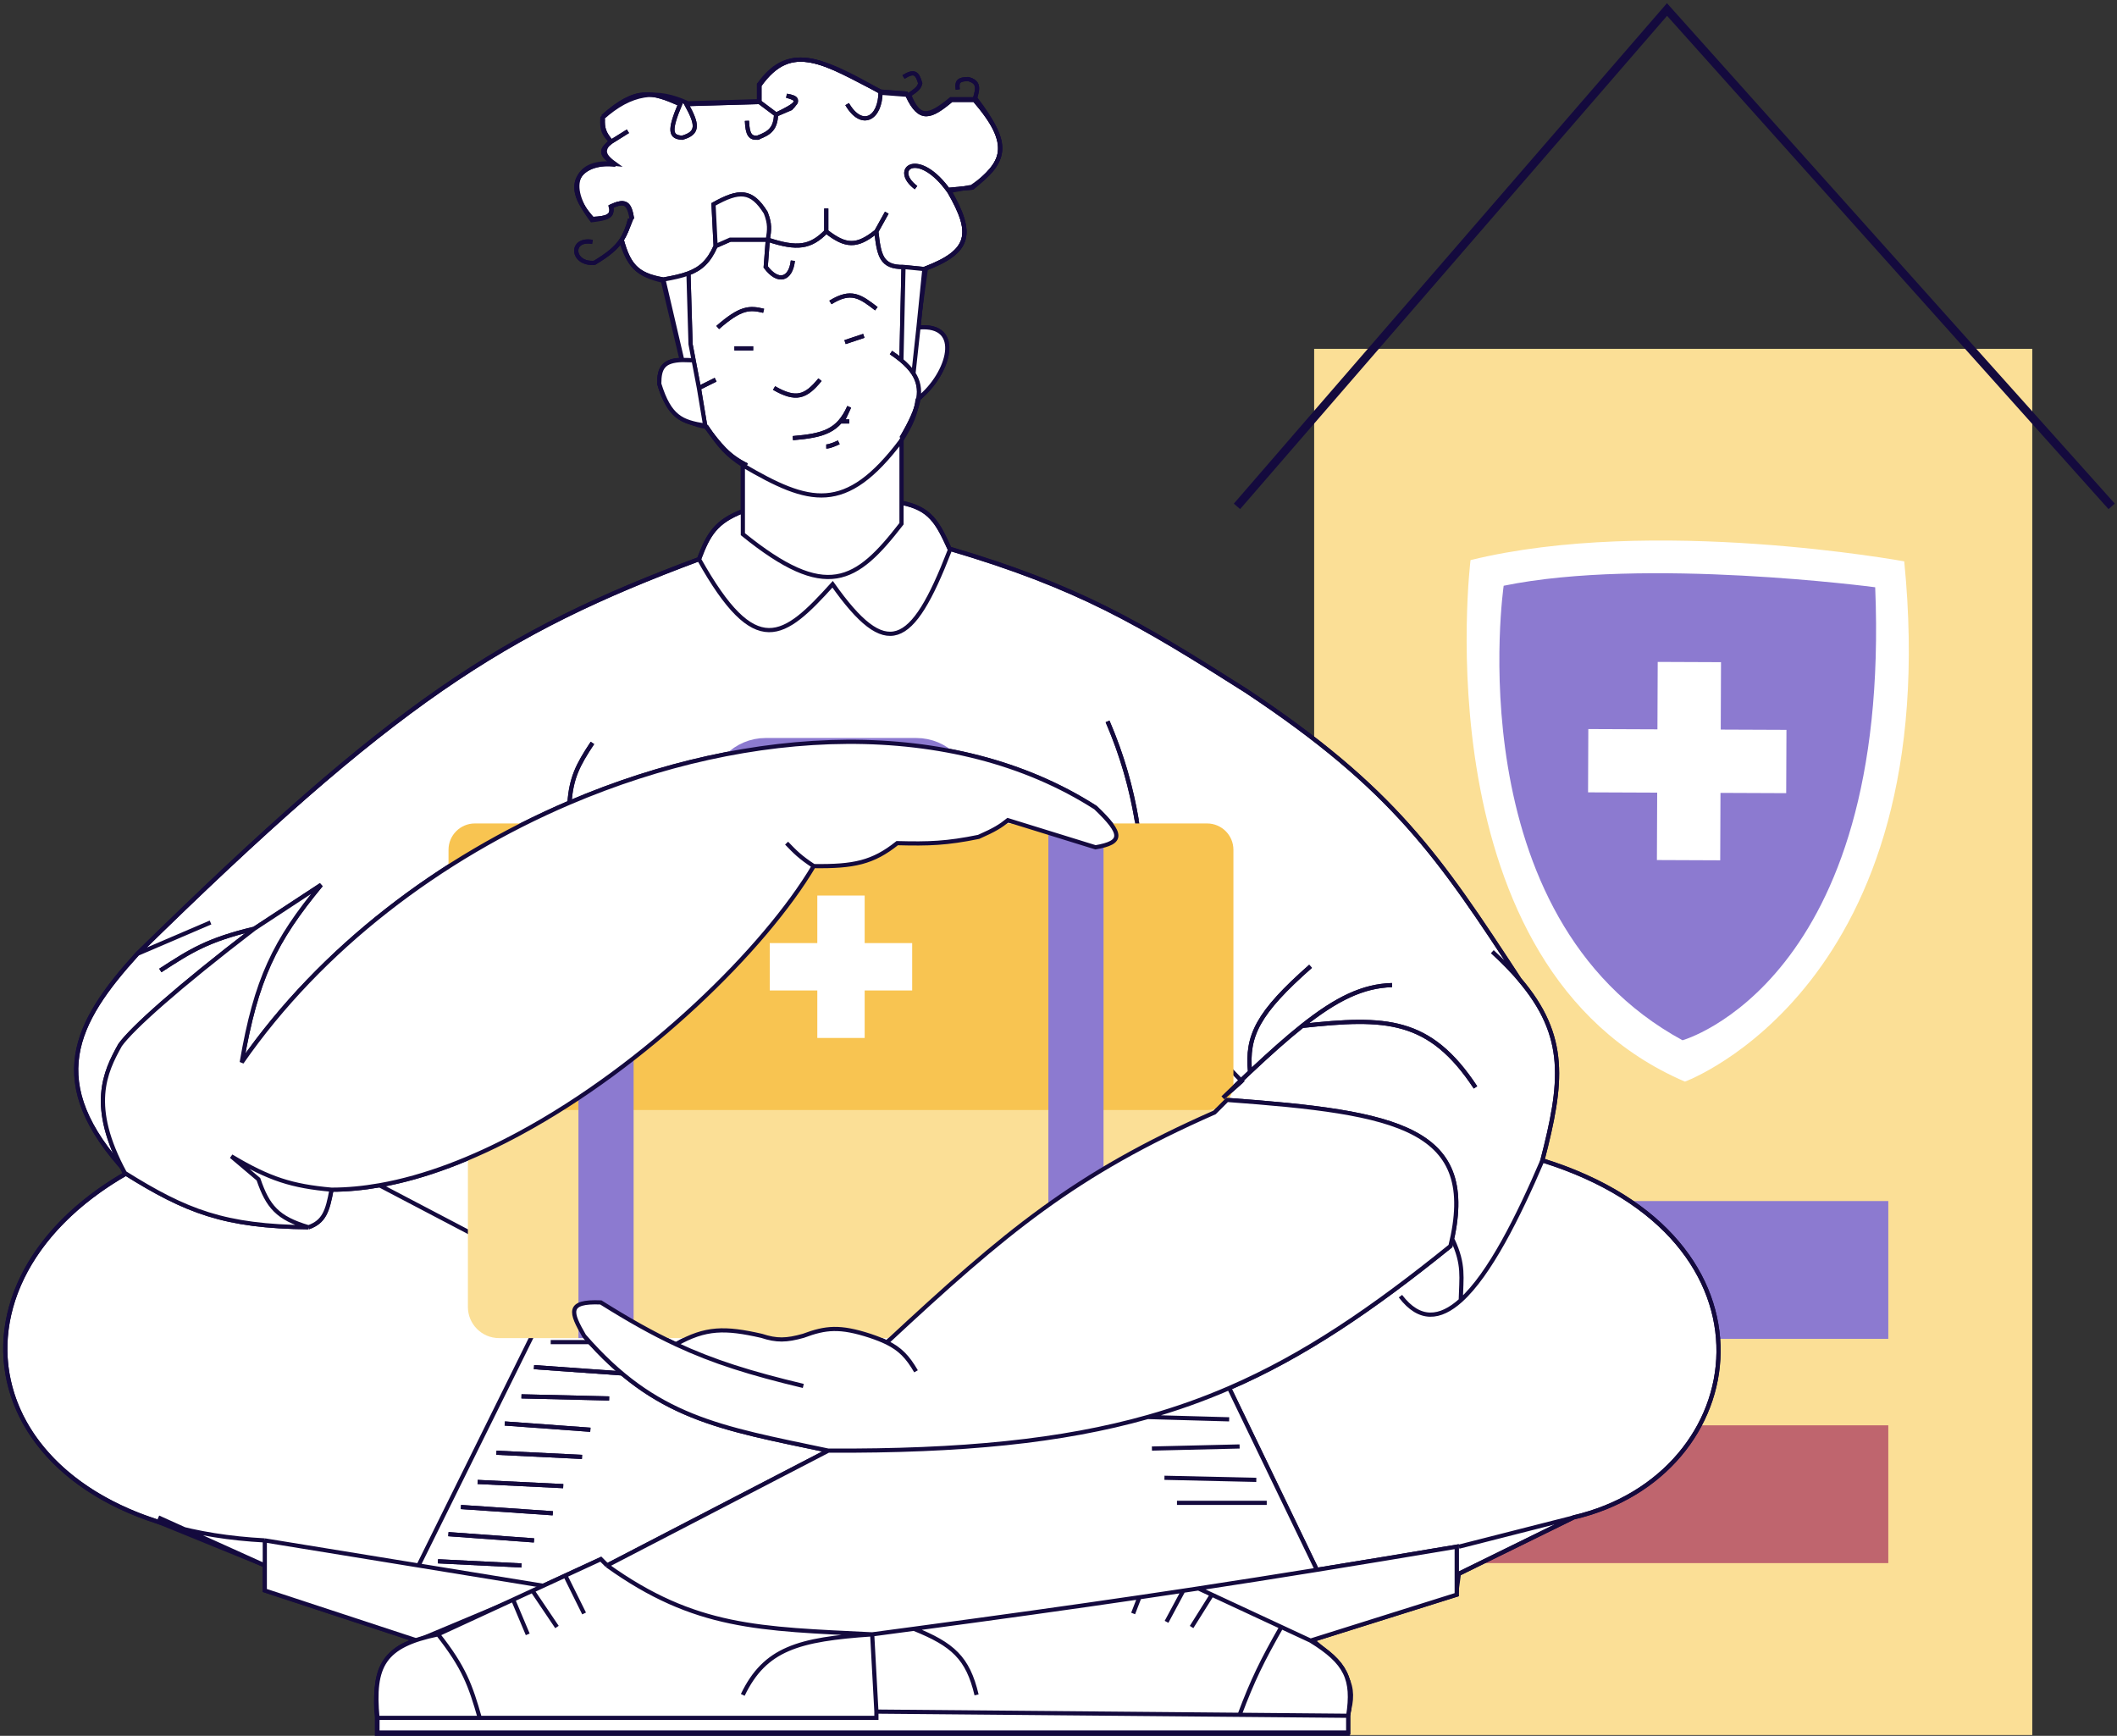 <svg width="472" height="387" viewBox="0 0 472 387" fill="none" xmlns="http://www.w3.org/2000/svg">
<rect x="0" y="0" width="472" height="387" fill="#333333" stroke="none"/>
<rect x="293" y="77.774" width="160.111" height="309.051" fill="#FBDF96"/>
<path d="M424.563 125.154C424.563 125.154 368.527 114.89 327.867 124.875C327.867 124.875 316.539 215.775 375.667 241.146C375.667 241.146 433.939 219.879 424.563 125.155L424.563 125.154Z" fill="white"/>
<path d="M418.088 130.93C418.088 130.93 366.686 124.121 335.256 130.593C335.256 130.593 324.469 204.412 375.129 231.925C375.129 231.925 421.689 218.935 418.088 130.928L418.088 130.93Z" fill="#8C7AD0"/>
<path d="M354.127 162.541L369.537 162.604L369.599 147.573L383.712 147.631L383.652 162.66L398.302 162.72L398.244 176.835L383.594 176.774L383.533 191.805L369.419 191.747L369.481 176.717L354.069 176.654L354.127 162.541Z" fill="white"/>
<path d="M325.129 267.774H421.009V298.493H325.129V267.774Z" fill="#8C7AD0"/>
<path d="M325.129 317.774H421.009V348.493H325.129V317.774Z" fill="#BF656E"/>
<path d="M275.792 112.894L371.673 2.12L470.811 112.894" stroke="#140A3E" stroke-width="1.862"/>
<path d="M325.271 350.845L350.87 338.278C390.898 328.969 399.275 275.909 343.888 258.688C348.332 241.485 349.64 231.078 338.769 218.345C320.948 191.122 310.872 175.889 277.796 153.965C254.005 138.854 240.382 130.773 211.704 122.315C209.03 116.429 207.389 113.321 200.999 112.076V98.112C203.176 94.544 204.088 92.568 204.581 89.121C212.493 81.674 213.89 71.9 204.581 73.296L206.443 59.799C216.42 55.954 217.038 51.966 211.704 42.578L216.682 41.647C224.807 36.106 224.971 31.752 217.613 22.098H212.028C206.825 26.417 204.804 26.447 202.719 21.168L196.668 20.702C181.892 12.03 175.292 10.409 169.208 18.84V22.564L153.383 23.029C146.35 19.769 140.665 20.581 134.3 26.287C134.119 28.995 134.689 30.035 136.161 31.407C134.432 33.318 134.149 34.422 137.092 36.527C128.714 35.596 125.922 41.181 131.973 49.094C135.396 48.687 136.836 48.248 136.161 46.044C139.321 44.619 140.138 45.29 140.816 48.628C139.921 50.925 139.48 52.013 138.489 53.748C140.303 59.279 142.144 61.291 147.797 62.591L151.986 80.278C143.143 79.813 146.867 93.776 157.572 95.172C160.317 99.44 162.053 101.375 165.626 103.698V113.937C159.582 116.299 157.955 119.068 155.851 124.642C112.1 140.933 87.857 156.472 30.649 212.61C16.685 227.969 9.614 241.326 28.322 261.481C-9.802 283.256 -6.981 323.549 31.903 338.12L35.161 339.252L59.04 348.983V354.568L93.017 365.739C85.565 367.331 83.102 373.969 84.032 382.812V386.536H300.461V382.347C302.566 375.804 300.396 372.038 292.548 365.591L324.664 355.352L325.271 350.845Z" fill="white" stroke="#140A3E" stroke-width="0.931"/>
<path d="M300.588 386.254H84.159V382.996C83.073 371.323 85.501 366.888 97.657 364.378L114.406 356.647L118.725 354.653L126.042 351.275L133.954 347.623L135.35 349.019L184.687 323.42C160.305 318.287 146.149 316.166 130.231 297.821C127.235 292.615 126.259 290.057 133.954 290.374C140.176 294.279 145.47 297.259 150.71 299.706C157.339 295.947 161.659 295.984 169.793 297.821C173.177 298.936 175.353 298.87 179.101 297.821C184.109 295.951 187.255 295.624 193.995 297.821C195.442 298.308 196.661 298.785 197.719 299.303C224.26 274.623 239.539 261.774 270.793 248.019L273.585 245.227C311.947 248.026 329.874 251.472 323.387 277.807C305.923 291.924 290.742 302.253 274.051 309.477L293.599 349.991C303.226 348.435 313.454 346.741 324.783 344.83V355.535L292.203 365.775C300.161 370.661 301.86 374.378 300.588 382.531V386.254Z" fill="white"/>
<path d="M300.588 382.531V386.254H84.159V382.996M300.588 382.531C301.86 374.378 300.161 370.661 292.203 365.775M300.588 382.531L276.378 382.316M195.399 381.6V382.996H106.959M195.399 381.6L194.461 364.378M195.399 381.6L276.378 382.316M84.159 382.996C83.073 371.323 85.501 366.888 97.657 364.378M84.159 382.996H106.959M97.657 364.378C103.485 371.758 104.9 375.804 106.959 382.996M97.657 364.378L114.406 356.647M194.461 364.378C197.648 363.954 200.747 363.54 203.77 363.135M194.461 364.378C177.912 365.483 170.552 367.604 165.604 377.876M194.461 364.378C169.355 363.13 154.991 363.111 135.35 349.019M292.203 365.775L324.783 355.535V344.83C313.454 346.741 303.226 348.435 293.599 349.991M292.203 365.775L285.687 362.742M267.2 354.139L270.201 355.535M267.2 354.139C266.069 354.311 264.94 354.482 263.811 354.653M267.2 354.139C275.743 352.838 284.397 351.477 293.599 349.991M285.687 362.742C281.423 370.23 279.304 374.518 276.378 382.316M285.687 362.742L270.201 355.535M270.201 355.535L265.673 362.742M260.088 361.586L263.811 354.653M263.811 354.653C260.553 355.145 257.304 355.63 254.037 356.111M254.037 356.111L252.641 359.724M254.037 356.111C238.53 358.395 222.647 360.601 203.77 363.135M203.77 363.135C212.421 366.623 215.784 369.6 217.733 377.876M135.35 349.019L184.687 323.42M135.35 349.019L133.954 347.623C130.929 349.019 128.431 350.172 126.042 351.275M184.687 323.42C160.305 318.287 146.149 316.166 130.231 297.821C127.235 292.615 126.259 290.057 133.954 290.374C140.176 294.279 145.47 297.259 150.71 299.706M184.687 323.42C214.492 323.565 236.76 321.33 255.899 315.923M114.406 356.647L117.664 364.378M114.406 356.647C115.967 355.926 117.387 355.27 118.725 354.653M124.18 362.742L118.725 354.653M118.725 354.653C121.338 353.447 123.634 352.387 126.042 351.275M126.042 351.275L130.231 359.724M179.101 308.992C167.373 306.185 159.111 303.629 150.71 299.706M150.71 299.706C157.339 295.947 161.659 295.984 169.793 297.821C173.177 298.936 175.353 298.87 179.101 297.821C184.109 295.951 187.255 295.624 193.995 297.821C195.442 298.308 196.661 298.785 197.719 299.303M204.235 305.733C202.373 302.521 200.676 300.751 197.719 299.303M197.719 299.303C224.26 274.623 239.539 261.774 270.793 248.019L273.585 245.227C311.947 248.026 329.874 251.472 323.387 277.807C305.923 291.924 290.742 302.253 274.051 309.477M274.051 309.477L293.599 349.991M274.051 309.477C268.237 311.993 262.239 314.132 255.899 315.923M274.051 316.439L255.899 315.923M256.83 322.955L276.378 322.489M280.101 329.936L259.622 329.471M262.415 335.056H282.429" stroke="#140A3E" stroke-width="0.931"/>
<path d="M165.626 113.973C159.582 116.335 157.956 119.104 155.852 124.678C112.101 140.969 87.857 156.508 30.649 212.646C16.685 228.006 9.614 241.362 28.322 261.517C-12.636 284.911 -6.335 329.678 41.171 340.961C46.593 342.249 52.553 343.1 59.04 343.434L93.313 349.019L121.874 353.674L93.017 365.775L59.04 354.605V349.019L41.171 340.961C-6.335 329.678 -12.636 284.911 28.322 261.517C9.614 241.362 16.685 228.006 30.649 212.646C87.857 156.508 112.101 140.969 155.852 124.678C157.956 119.104 159.582 116.335 165.626 113.973V103.734C180.43 112.39 188.487 114.778 200.999 98.148V112.112V116.766C190.865 129.868 184.267 134.179 165.626 119.093V113.973Z" fill="white"/>
<path d="M265.23 341.572H285.243M288.036 347.158L268.488 347.623M325.271 344.83L350.87 338.314M350.87 338.314L325.271 350.881M350.87 338.314C390.898 329.005 399.276 275.946 343.889 258.724M343.889 258.724C338.487 271.337 332.102 284.123 325.685 289.909M343.889 258.724C348.332 241.521 349.64 231.114 338.769 218.381M312.239 288.978C316.505 294.601 321.103 294.04 325.685 289.909M325.685 289.909C325.805 284.771 326.469 281.987 323.875 276.411M332.718 212.181C335.058 214.328 337.063 216.383 338.769 218.381M338.769 218.381C320.948 191.158 310.873 175.925 277.796 154.001C254.005 138.891 240.383 130.809 211.704 122.351C209.03 116.466 207.389 113.357 200.999 112.112M200.999 112.112V98.148C188.487 114.778 180.43 112.39 165.626 103.734V113.973M200.999 112.112V116.766C190.865 129.868 184.267 134.179 165.626 119.093V113.973M211.704 122.817C203.3 144.525 197.657 147.264 185.64 130.264C174.732 142.312 168.519 147.328 155.852 124.678M155.852 124.678C157.956 119.104 159.582 116.335 165.626 113.973M155.852 124.678C112.101 140.969 87.857 156.508 30.649 212.646M30.649 212.646L46.939 205.665M30.649 212.646C16.685 228.006 9.614 241.362 28.322 261.517C-17.311 287.582 -4.281 340.176 59.04 343.434M59.04 343.434V349.019M59.04 343.434L93.313 349.019M59.04 349.019V354.605L93.017 365.775L121.874 353.674L93.313 349.019M59.04 349.019L35.303 338.314M93.313 349.019L123.249 288.512M122.784 299.217H131.627" stroke="#140A3E" stroke-width="0.931"/>
<path d="M68.791 273.617C49.993 273.433 41.49 270.059 27.833 261.515C19.737 246.621 23.404 239.029 26.783 232.979C29.456 229.255 39.614 220.146 56.69 207.06L71.584 197.285C61.225 209.826 57.091 218.273 53.897 236.848C71.544 211.444 98.079 191.292 126.971 178.95C167.423 161.671 212.494 159.701 244.261 180.064C250.455 185.985 250.418 187.836 244.261 188.908L224.713 182.858C223.064 184.177 221.862 184.958 218.197 186.581C211.094 188.029 207.094 188.166 200.045 187.978C194.631 192.295 190.394 193.219 181.427 193.096C170.547 211.437 144.096 237.46 115.801 252.721L114.87 280.133L84.616 264.259C80.983 264.899 77.405 265.239 73.911 265.239C73.026 270.04 72.267 272.368 68.791 273.617Z" fill="white"/>
<path d="M276.842 241.038L276.694 240.884C275.397 242.117 274.052 243.409 272.653 244.761L276.842 241.038Z" fill="white"/>
<path d="M204.781 73.014C214.939 72.084 211.579 83.402 204.781 88.839C205.113 86.764 204.774 84.97 203.668 83.254C203.032 82.266 202.14 81.304 200.976 80.329L201.441 59.517C196.429 59.626 195.978 56.837 195.39 51.605C191.043 55.124 188.552 54.986 184.22 51.605C180.706 55.146 177.8 55.619 171.188 53.431H162.81L159.552 54.864C158.08 58.233 156.288 59.894 153.501 60.947L153.966 76.739L154.65 80.329L155.828 86.513L157.225 94.891C151.963 94.058 149.293 93.01 146.985 85.582C146.988 82.012 147.874 80.412 152.105 80.272L147.916 62.311C150.15 61.918 151.975 61.524 153.501 60.947C156.288 59.894 158.08 58.233 159.552 54.864L159.086 45.555C164.816 42.354 167.519 42.309 170.722 47.417C171.704 49.934 171.552 51.197 171.188 53.431C177.8 55.619 180.706 55.146 184.22 51.605C188.552 54.986 191.043 55.124 195.39 51.605C195.978 56.837 196.429 59.626 201.441 59.517L206.095 59.982L204.781 73.014Z" fill="white"/>
<path d="M176.307 24.145L173.049 25.541C175.117 24.551 176.544 23.793 177.15 23.173C177.35 22.885 177.455 22.642 177.462 22.434C177.351 22.027 176.685 21.681 175.377 21.351C176.816 21.583 177.479 21.889 177.462 22.434C177.523 22.659 177.414 22.903 177.15 23.173C176.956 23.452 176.674 23.773 176.307 24.145Z" fill="white"/>
<path d="M189.081 91.259C189.168 91.079 189.255 90.894 189.34 90.702L189.081 91.259Z" fill="white"/>
<path d="M138.607 306.197L119.059 304.801M116.266 311.317L135.814 311.783M131.625 318.764L112.543 317.368M110.681 323.884L129.764 324.815M125.575 331.331L106.492 330.4M102.768 335.985L123.248 337.382M119.059 343.432L99.976 342.036M97.648 348.087L116.266 349.018M68.791 273.617C49.993 273.433 41.49 270.059 27.833 261.515C19.737 246.621 23.404 239.029 26.783 232.979C29.456 229.255 39.614 220.146 56.69 207.06M68.791 273.617C72.267 272.368 73.026 270.04 73.911 265.239M68.791 273.617C61.864 271.573 59.715 269.01 57.621 262.912L51.57 257.792C60.083 262.888 65.125 264.445 73.911 265.239M73.911 265.239C77.405 265.239 80.983 264.899 84.616 264.259M181.427 193.096C170.547 211.437 144.096 237.46 115.801 252.721M181.427 193.096C190.394 193.219 194.631 192.295 200.045 187.978C207.094 188.166 211.094 188.029 218.197 186.581C221.862 184.958 223.064 184.177 224.713 182.858L244.261 188.908C250.418 187.836 250.455 185.985 244.261 180.064C212.494 159.701 167.423 161.671 126.971 178.95M181.427 193.096C178.329 191.057 177.28 189.953 175.377 187.978M115.801 252.721L114.87 280.133M115.801 252.721C105.428 258.316 94.808 262.465 84.616 264.259M114.87 280.133L84.616 264.259M114.87 280.133L133.487 289.442V290.373M35.745 216.368C42.473 212.009 46.234 209.56 56.69 207.06M56.69 207.06L71.584 197.285C61.225 209.826 57.091 218.273 53.897 236.848C71.544 211.444 98.079 191.292 126.971 178.95M132.091 165.637C128.755 170.631 127.378 173.497 126.971 178.95M246.936 160.836C255.459 180.668 254.57 195.194 257.491 221.024M259.621 253.139C259.213 240.482 258.509 230.029 257.491 221.024M257.491 221.024L276.842 241.038L272.653 244.761C274.79 242.696 276.801 240.771 278.704 238.983M310.354 219.627C303.917 219.801 298.031 222.615 290.34 228.726M278.704 238.983C277.921 230.9 280.422 225.83 292.201 215.438M278.704 238.983C283.086 234.863 286.894 231.464 290.34 228.726M290.34 228.726C308.954 226.698 318.742 226.913 328.971 242.434M200.976 97.683C203.069 94.124 204.391 91.287 204.781 88.839M198.648 78.6C199.52 79.186 200.295 79.76 200.976 80.329M204.781 88.839C211.579 83.402 214.939 72.084 204.781 73.014M204.781 88.839C205.113 86.764 204.774 84.97 203.668 83.254M204.781 73.014L203.668 83.254M204.781 73.014L206.095 59.982M203.668 83.254C203.032 82.266 202.14 81.304 200.976 80.329M200.976 80.329L201.441 59.517M201.441 59.517L206.095 59.982M201.441 59.517C196.429 59.626 195.978 56.837 195.39 51.605M206.095 59.982C216.527 56.076 217.031 52.05 211.681 42.761C204.781 32.987 198.648 37.641 204.234 41.83M211.681 42.295L216.801 41.83C223.729 36.2 226.144 32.603 217.266 22.282M217.266 22.282C218.176 19.5 218.202 18.267 215.87 17.627C213.705 17.637 213.275 18.242 213.542 19.954M217.266 22.282H212.146C207.529 26.142 205.122 27.207 202.372 21.351C204.655 19.922 204.987 19.384 205.165 18.558C204.524 16.338 203.89 15.64 201.441 17.162M202.372 20.886L196.321 20.421M196.321 20.421C196.321 26.471 192.132 28.798 188.874 23.213M196.321 20.421C183.994 14.124 176.534 8.817 169.326 19.024M169.326 18.558V22.748M169.326 22.748L173.049 25.541M169.326 22.748L153.036 23.213C155.497 27.689 155.866 29.636 152.105 30.707C149.519 30.559 149.078 29.276 151.639 23.213C145.414 20.496 141.895 19.318 134.418 26.006M173.049 25.541L176.307 24.145C178.037 22.391 177.9 21.758 175.377 21.351C179.071 22.283 177.646 23.341 173.049 25.541ZM173.049 25.541C172.85 28.579 171.805 29.64 168.86 30.707M169.326 30.661C169.162 30.683 169.007 30.699 168.86 30.707M166.533 26.937C166.66 30.032 167.293 30.795 168.86 30.707M134.418 26.472C134.318 28.559 134.645 29.688 136.28 31.592M136.28 31.592L140.003 29.265M136.28 31.592C133.85 33.364 133.662 34.461 137.211 36.712C130.229 35.781 124.534 40.537 132.091 48.813C135.403 48.635 136.665 48.218 136.28 46.02C139.646 44.44 140.398 45.478 140.934 48.813M140.469 48.813C140.012 50.703 139.434 52.17 138.607 53.431M132.091 53.933C126.971 53.002 127.437 59.053 132.556 58.587C135.472 56.827 137.334 55.373 138.607 53.431M138.607 53.431C140.141 58.919 141.744 61.274 147.916 62.311M147.916 62.311C150.15 61.918 151.975 61.524 153.501 60.947M147.916 62.311L152.105 80.272M159.552 54.864L159.086 45.555C164.816 42.354 167.519 42.309 170.722 47.417C171.704 49.934 171.552 51.197 171.188 53.431M159.552 54.864L162.81 53.431H171.188M159.552 54.864C158.08 58.233 156.288 59.894 153.501 60.947M171.188 53.431L170.722 59.517C173.515 63.242 176.307 62.311 176.773 58.122M171.188 53.431C177.8 55.619 180.706 55.146 184.22 51.605M184.22 51.605V46.486M184.22 51.605C188.552 54.986 191.043 55.124 195.39 51.605M195.39 51.605L197.718 47.417M195.39 68.827C191.801 66.063 189.769 64.56 185.151 67.43M170.257 69.292C167.097 68.531 165.163 68.525 160.017 73.016M163.741 77.67C164.485 77.67 166.844 77.67 167.93 77.67M188.409 76.274L192.598 74.877M182.824 84.652C179.62 88.572 177.458 89.309 172.584 86.513M176.773 97.683C183.617 97.097 186.913 96.147 189.34 90.702L187.825 93.96H189.34M184.22 99.546C184.965 99.546 186.392 98.925 187.013 98.615M153.501 60.947L153.966 76.739L154.65 80.329M155.828 86.513L159.552 84.652M155.828 86.513L157.225 94.891M155.828 86.513L154.65 80.329M157.225 94.891C160.516 99.311 162.384 101.702 166.533 103.735M157.225 94.891C151.963 94.058 149.293 93.01 146.985 85.582C146.988 82.012 147.874 80.412 152.105 80.272M154.65 80.329C153.69 80.267 152.846 80.247 152.105 80.272M154.65 80.329L152.105 80.272" stroke="#140A3E" stroke-width="0.931"/>
<path d="M170.715 168.036H204.295C209.297 168.036 213.351 172.09 213.351 177.092V189.081H161.659V177.092C161.659 172.09 165.712 168.036 170.715 168.036Z" stroke="#8C7AD0" stroke-width="7" stroke-miterlimit="10"/>
<path d="M263.739 184.816H111.27C107.432 184.816 104.322 187.927 104.322 191.764V291.382C104.322 295.22 107.432 298.33 111.27 298.33H263.739C267.577 298.33 270.687 295.22 270.687 291.382V191.764C270.687 187.927 267.577 184.816 263.739 184.816Z" fill="#FBDF96"/>
<path d="M269.125 183.59H105.875C102.63 183.59 100 186.22 100 189.464V241.607C100 244.851 102.63 247.481 105.875 247.481H269.125C272.37 247.481 275 244.851 275 241.607V189.464C275 186.22 272.37 183.59 269.125 183.59Z" fill="#F8C451"/>
<path d="M141.266 183.59H128.97V298.33H141.266V183.59Z" fill="#8C7AD0"/>
<path d="M233.744 298.331H246.04V183.591H233.744V298.331Z" fill="#8C7AD0"/>
<path d="M192.785 199.661H182.225V231.41H192.785V199.661Z" fill="white"/>
<path d="M203.375 220.822V210.261H171.626V220.822H203.375Z" fill="white"/>
<path d="M300.588 386.253H84.159V382.995C83.073 371.322 85.501 366.887 97.657 364.377L114.406 356.646L118.725 354.652L126.042 351.274L133.954 347.622L135.35 349.018L184.687 323.419C160.305 318.286 146.149 316.166 130.231 297.82C127.235 292.614 126.259 290.056 133.954 290.373C140.176 294.278 145.47 297.258 150.71 299.705C157.339 295.946 161.659 295.983 169.793 297.82C173.177 298.935 175.353 298.869 179.101 297.82C184.109 295.95 187.255 295.623 193.995 297.82C195.442 298.307 196.661 298.784 197.719 299.302C224.26 274.622 239.539 261.773 270.793 248.018L273.585 245.226C311.947 248.025 329.874 251.471 323.387 277.806C305.923 291.923 290.742 302.252 274.051 309.476L293.599 349.99C303.226 348.434 313.454 346.74 324.783 344.829V355.534L292.203 365.774C300.161 370.66 301.86 374.377 300.588 382.53V386.253Z" fill="white"/>
<path d="M300.588 382.53V386.253H84.159V382.995M300.588 382.53C301.86 374.377 300.161 370.66 292.203 365.774M300.588 382.53L276.378 382.315M195.399 381.599V382.995H106.959M195.399 381.599L194.461 364.377M195.399 381.599L276.378 382.315M84.159 382.995C83.073 371.322 85.501 366.887 97.657 364.377M84.159 382.995H106.959M97.657 364.377C103.485 371.757 104.9 375.803 106.959 382.995M97.657 364.377L114.406 356.646M194.461 364.377C197.648 363.953 200.747 363.539 203.77 363.134M194.461 364.377C177.912 365.482 170.552 367.604 165.604 377.875M194.461 364.377C169.355 363.129 154.991 363.11 135.35 349.018M292.203 365.774L324.783 355.534V344.829C313.454 346.74 303.226 348.434 293.599 349.99M292.203 365.774L285.687 362.741M267.2 354.138L270.201 355.534M267.2 354.138C266.069 354.31 264.94 354.481 263.811 354.652M267.2 354.138C275.743 352.837 284.397 351.476 293.599 349.99M285.687 362.741C281.423 370.229 279.304 374.517 276.378 382.315M285.687 362.741L270.201 355.534M270.201 355.534L265.673 362.741M260.088 361.585L263.811 354.652M263.811 354.652C260.553 355.144 257.304 355.629 254.037 356.11M254.037 356.11L252.641 359.723M254.037 356.11C238.53 358.394 222.647 360.6 203.77 363.134M203.77 363.134C212.421 366.622 215.784 369.599 217.733 377.875M135.35 349.018L184.687 323.419M135.35 349.018L133.954 347.622C130.929 349.018 128.431 350.171 126.042 351.274M184.687 323.419C160.305 318.286 146.149 316.166 130.231 297.82C127.235 292.614 126.259 290.056 133.954 290.373C140.176 294.278 145.47 297.258 150.71 299.705M184.687 323.419C214.492 323.564 236.76 321.329 255.899 315.922M114.406 356.646L117.664 364.377M114.406 356.646C115.967 355.925 117.387 355.269 118.725 354.652M124.18 362.741L118.725 354.652M118.725 354.652C121.338 353.446 123.634 352.386 126.042 351.274M126.042 351.274L130.231 359.723M179.101 308.991C167.373 306.184 159.111 303.628 150.71 299.705M150.71 299.705C157.339 295.946 161.659 295.983 169.793 297.82C173.177 298.935 175.353 298.869 179.101 297.82C184.109 295.95 187.255 295.623 193.995 297.82C195.442 298.307 196.661 298.784 197.719 299.302M204.235 305.732C202.373 302.52 200.676 300.75 197.719 299.302M197.719 299.302C224.26 274.622 239.539 261.773 270.793 248.018L273.585 245.226C311.947 248.025 329.874 251.471 323.387 277.806C305.923 291.923 290.742 302.252 274.051 309.476M274.051 309.476L293.599 349.99M274.051 309.476C268.237 311.992 262.239 314.131 255.899 315.922M274.051 316.438L255.899 315.922M256.83 322.954L276.378 322.488M280.101 329.935L259.622 329.47M262.415 335.055H282.429" stroke="#140A3E" stroke-width="0.931"/>
<path d="M68.791 273.617C49.993 273.433 41.49 270.059 27.833 261.515C19.737 246.621 23.404 239.029 26.783 232.979C29.456 229.255 39.614 220.146 56.69 207.06L71.584 197.285C61.225 209.826 57.091 218.273 53.897 236.848C71.544 211.444 98.079 191.292 126.971 178.95C167.423 161.671 212.494 159.701 244.261 180.064C250.455 185.985 250.418 187.836 244.261 188.908L224.713 182.858C223.064 184.177 221.862 184.958 218.197 186.581C211.094 188.029 207.094 188.166 200.045 187.978C194.631 192.295 190.394 193.219 181.427 193.096C170.547 211.437 144.096 237.46 115.801 252.721C105.428 258.316 94.808 262.465 84.616 264.259C80.983 264.899 77.405 265.239 73.911 265.239C73.026 270.04 72.267 272.368 68.791 273.617Z" fill="white"/>
<path d="M204.781 73.014C214.939 72.084 211.579 83.402 204.781 88.839C205.113 86.764 204.774 84.97 203.668 83.254C203.032 82.266 202.14 81.304 200.976 80.329L201.441 59.517C196.429 59.626 195.978 56.837 195.39 51.605C191.043 55.124 188.552 54.986 184.22 51.605C180.706 55.146 177.8 55.619 171.188 53.431H162.81L159.552 54.864C158.08 58.233 156.288 59.894 153.501 60.947L153.966 76.739L154.65 80.329L155.828 86.513L157.225 94.891C151.963 94.058 149.293 93.01 146.985 85.582C146.988 82.012 147.874 80.412 152.105 80.272L147.916 62.311C150.15 61.918 151.975 61.524 153.501 60.947C156.288 59.894 158.08 58.233 159.552 54.864L159.086 45.555C164.816 42.354 167.519 42.309 170.722 47.417C171.704 49.934 171.552 51.197 171.188 53.431C177.8 55.619 180.706 55.146 184.22 51.605C188.552 54.986 191.043 55.124 195.39 51.605C195.978 56.837 196.429 59.626 201.441 59.517L206.095 59.982L204.781 73.014Z" fill="white"/>
<path d="M176.307 24.145L173.049 25.541C175.117 24.551 176.544 23.793 177.15 23.173C177.35 22.885 177.455 22.642 177.462 22.434C177.351 22.027 176.685 21.681 175.377 21.351C176.816 21.583 177.479 21.889 177.462 22.434C177.523 22.659 177.414 22.903 177.15 23.173C176.956 23.452 176.674 23.773 176.307 24.145Z" fill="white"/>
<path d="M189.081 91.259C189.168 91.079 189.255 90.894 189.34 90.702L189.081 91.259Z" fill="white"/>
<path d="M138.607 306.197L119.059 304.801M116.266 311.317L135.814 311.783M131.625 318.764L112.543 317.368M110.681 323.884L129.764 324.815M125.575 331.331L106.492 330.4M102.768 335.985L123.248 337.382M119.059 343.432L99.976 342.036M97.648 348.087L116.266 349.018M68.791 273.617C49.993 273.433 41.49 270.059 27.833 261.515C19.737 246.621 23.404 239.029 26.783 232.979C29.456 229.255 39.614 220.146 56.69 207.06M68.791 273.617C72.267 272.368 73.026 270.04 73.911 265.239M68.791 273.617C61.864 271.573 59.715 269.01 57.621 262.912L51.57 257.792C60.083 262.888 65.125 264.445 73.911 265.239M73.911 265.239C77.405 265.239 80.983 264.899 84.616 264.259C94.808 262.465 105.428 258.316 115.801 252.721C144.096 237.46 170.547 211.437 181.427 193.096M181.427 193.096C190.394 193.219 194.631 192.295 200.045 187.978C207.094 188.166 211.094 188.029 218.197 186.581C221.862 184.958 223.064 184.177 224.713 182.858L244.261 188.908C250.418 187.836 250.455 185.985 244.261 180.064C212.494 159.701 167.423 161.671 126.971 178.95M181.427 193.096C178.329 191.057 177.28 189.953 175.377 187.978M35.745 216.368C42.473 212.009 46.234 209.56 56.69 207.06M56.69 207.06L71.584 197.285C61.225 209.826 57.091 218.273 53.897 236.848C71.544 211.444 98.079 191.292 126.971 178.95M132.091 165.637C128.755 170.631 127.378 173.497 126.971 178.95M246.936 160.836C250.299 168.662 252.197 175.663 253.442 182.858M276.842 241.038L272.653 244.761C274.79 242.696 276.801 240.771 278.704 238.983M310.354 219.627C303.917 219.801 298.031 222.615 290.34 228.726M278.704 238.983C277.921 230.9 280.422 225.83 292.201 215.438M278.704 238.983C283.086 234.863 286.894 231.464 290.34 228.726M290.34 228.726C308.954 226.698 318.742 226.913 328.971 242.434M200.976 97.683C203.069 94.124 204.391 91.287 204.781 88.839M198.648 78.6C199.52 79.186 200.295 79.76 200.976 80.329M204.781 88.839C211.579 83.402 214.939 72.084 204.781 73.014M204.781 88.839C205.113 86.764 204.774 84.97 203.668 83.254M204.781 73.014L203.668 83.254M204.781 73.014L206.095 59.982M203.668 83.254C203.032 82.266 202.14 81.304 200.976 80.329M200.976 80.329L201.441 59.517M201.441 59.517L206.095 59.982M201.441 59.517C196.429 59.626 195.978 56.837 195.39 51.605M206.095 59.982C216.527 56.076 217.031 52.05 211.681 42.761C204.781 32.987 198.648 37.641 204.234 41.83M211.681 42.295L216.801 41.83C223.729 36.2 226.144 32.603 217.266 22.282M217.266 22.282C218.176 19.5 218.202 18.267 215.87 17.627C213.705 17.637 213.275 18.242 213.542 19.954M217.266 22.282H212.146C207.529 26.142 205.122 27.207 202.372 21.351C204.655 19.922 204.987 19.384 205.165 18.558C204.524 16.338 203.89 15.64 201.441 17.162M202.372 20.886L196.321 20.421M196.321 20.421C196.321 26.471 192.132 28.798 188.874 23.213M196.321 20.421C183.994 14.124 176.534 8.817 169.326 19.024M169.326 18.558V22.748M169.326 22.748L173.049 25.541M169.326 22.748L153.036 23.213C155.497 27.689 155.866 29.636 152.105 30.707C149.519 30.559 149.078 29.276 151.639 23.213C145.414 20.496 141.895 19.318 134.418 26.006M173.049 25.541L176.307 24.145C178.037 22.391 177.9 21.758 175.377 21.351C179.071 22.283 177.646 23.341 173.049 25.541ZM173.049 25.541C172.85 28.579 171.805 29.64 168.86 30.707M169.326 30.661C169.162 30.683 169.007 30.699 168.86 30.707M166.533 26.937C166.66 30.032 167.293 30.795 168.86 30.707M134.418 26.472C134.318 28.559 134.644 29.688 136.28 31.592M136.28 31.592L140.003 29.265M136.28 31.592C133.85 33.364 133.662 34.461 137.211 36.712C130.229 35.781 124.534 40.537 132.091 48.813C135.403 48.635 136.665 48.218 136.28 46.02C139.646 44.44 140.398 45.478 140.934 48.813M140.469 48.813C140.012 50.703 139.434 52.17 138.607 53.431M132.091 53.933C126.971 53.002 127.437 59.053 132.556 58.587C135.472 56.827 137.334 55.373 138.607 53.431M138.607 53.431C140.141 58.919 141.744 61.274 147.916 62.311M147.916 62.311C150.15 61.918 151.975 61.524 153.501 60.947M147.916 62.311L152.105 80.272M159.552 54.864L159.086 45.555C164.816 42.354 167.519 42.309 170.722 47.417C171.704 49.934 171.552 51.197 171.188 53.431M159.552 54.864L162.81 53.431H171.188M159.552 54.864C158.08 58.233 156.288 59.894 153.501 60.947M171.188 53.431L170.722 59.517C173.515 63.242 176.307 62.311 176.773 58.122M171.188 53.431C177.8 55.619 180.706 55.146 184.22 51.605M184.22 51.605V46.486M184.22 51.605C188.552 54.986 191.043 55.124 195.39 51.605M195.39 51.605L197.718 47.417M195.39 68.827C191.801 66.063 189.769 64.56 185.151 67.43M170.257 69.292C167.097 68.531 165.163 68.525 160.017 73.016M163.741 77.67C164.485 77.67 166.844 77.67 167.93 77.67M188.409 76.274L192.598 74.877M182.824 84.652C179.62 88.572 177.458 89.309 172.584 86.513M176.773 97.683C183.617 97.097 186.913 96.147 189.34 90.702L187.825 93.96H189.34M184.22 99.546C184.965 99.546 186.392 98.925 187.013 98.615M153.501 60.947L153.966 76.739L154.65 80.329M155.828 86.513L159.552 84.652M155.828 86.513L157.225 94.891M155.828 86.513L154.65 80.329M157.225 94.891C160.516 99.311 162.384 101.701 166.533 103.735M157.225 94.891C151.963 94.058 149.293 93.01 146.985 85.582C146.988 82.012 147.874 80.412 152.105 80.272M154.65 80.329C153.69 80.267 152.846 80.247 152.105 80.272M154.65 80.329L152.105 80.272" stroke="#140A3E" stroke-width="0.931"/>
</svg>

